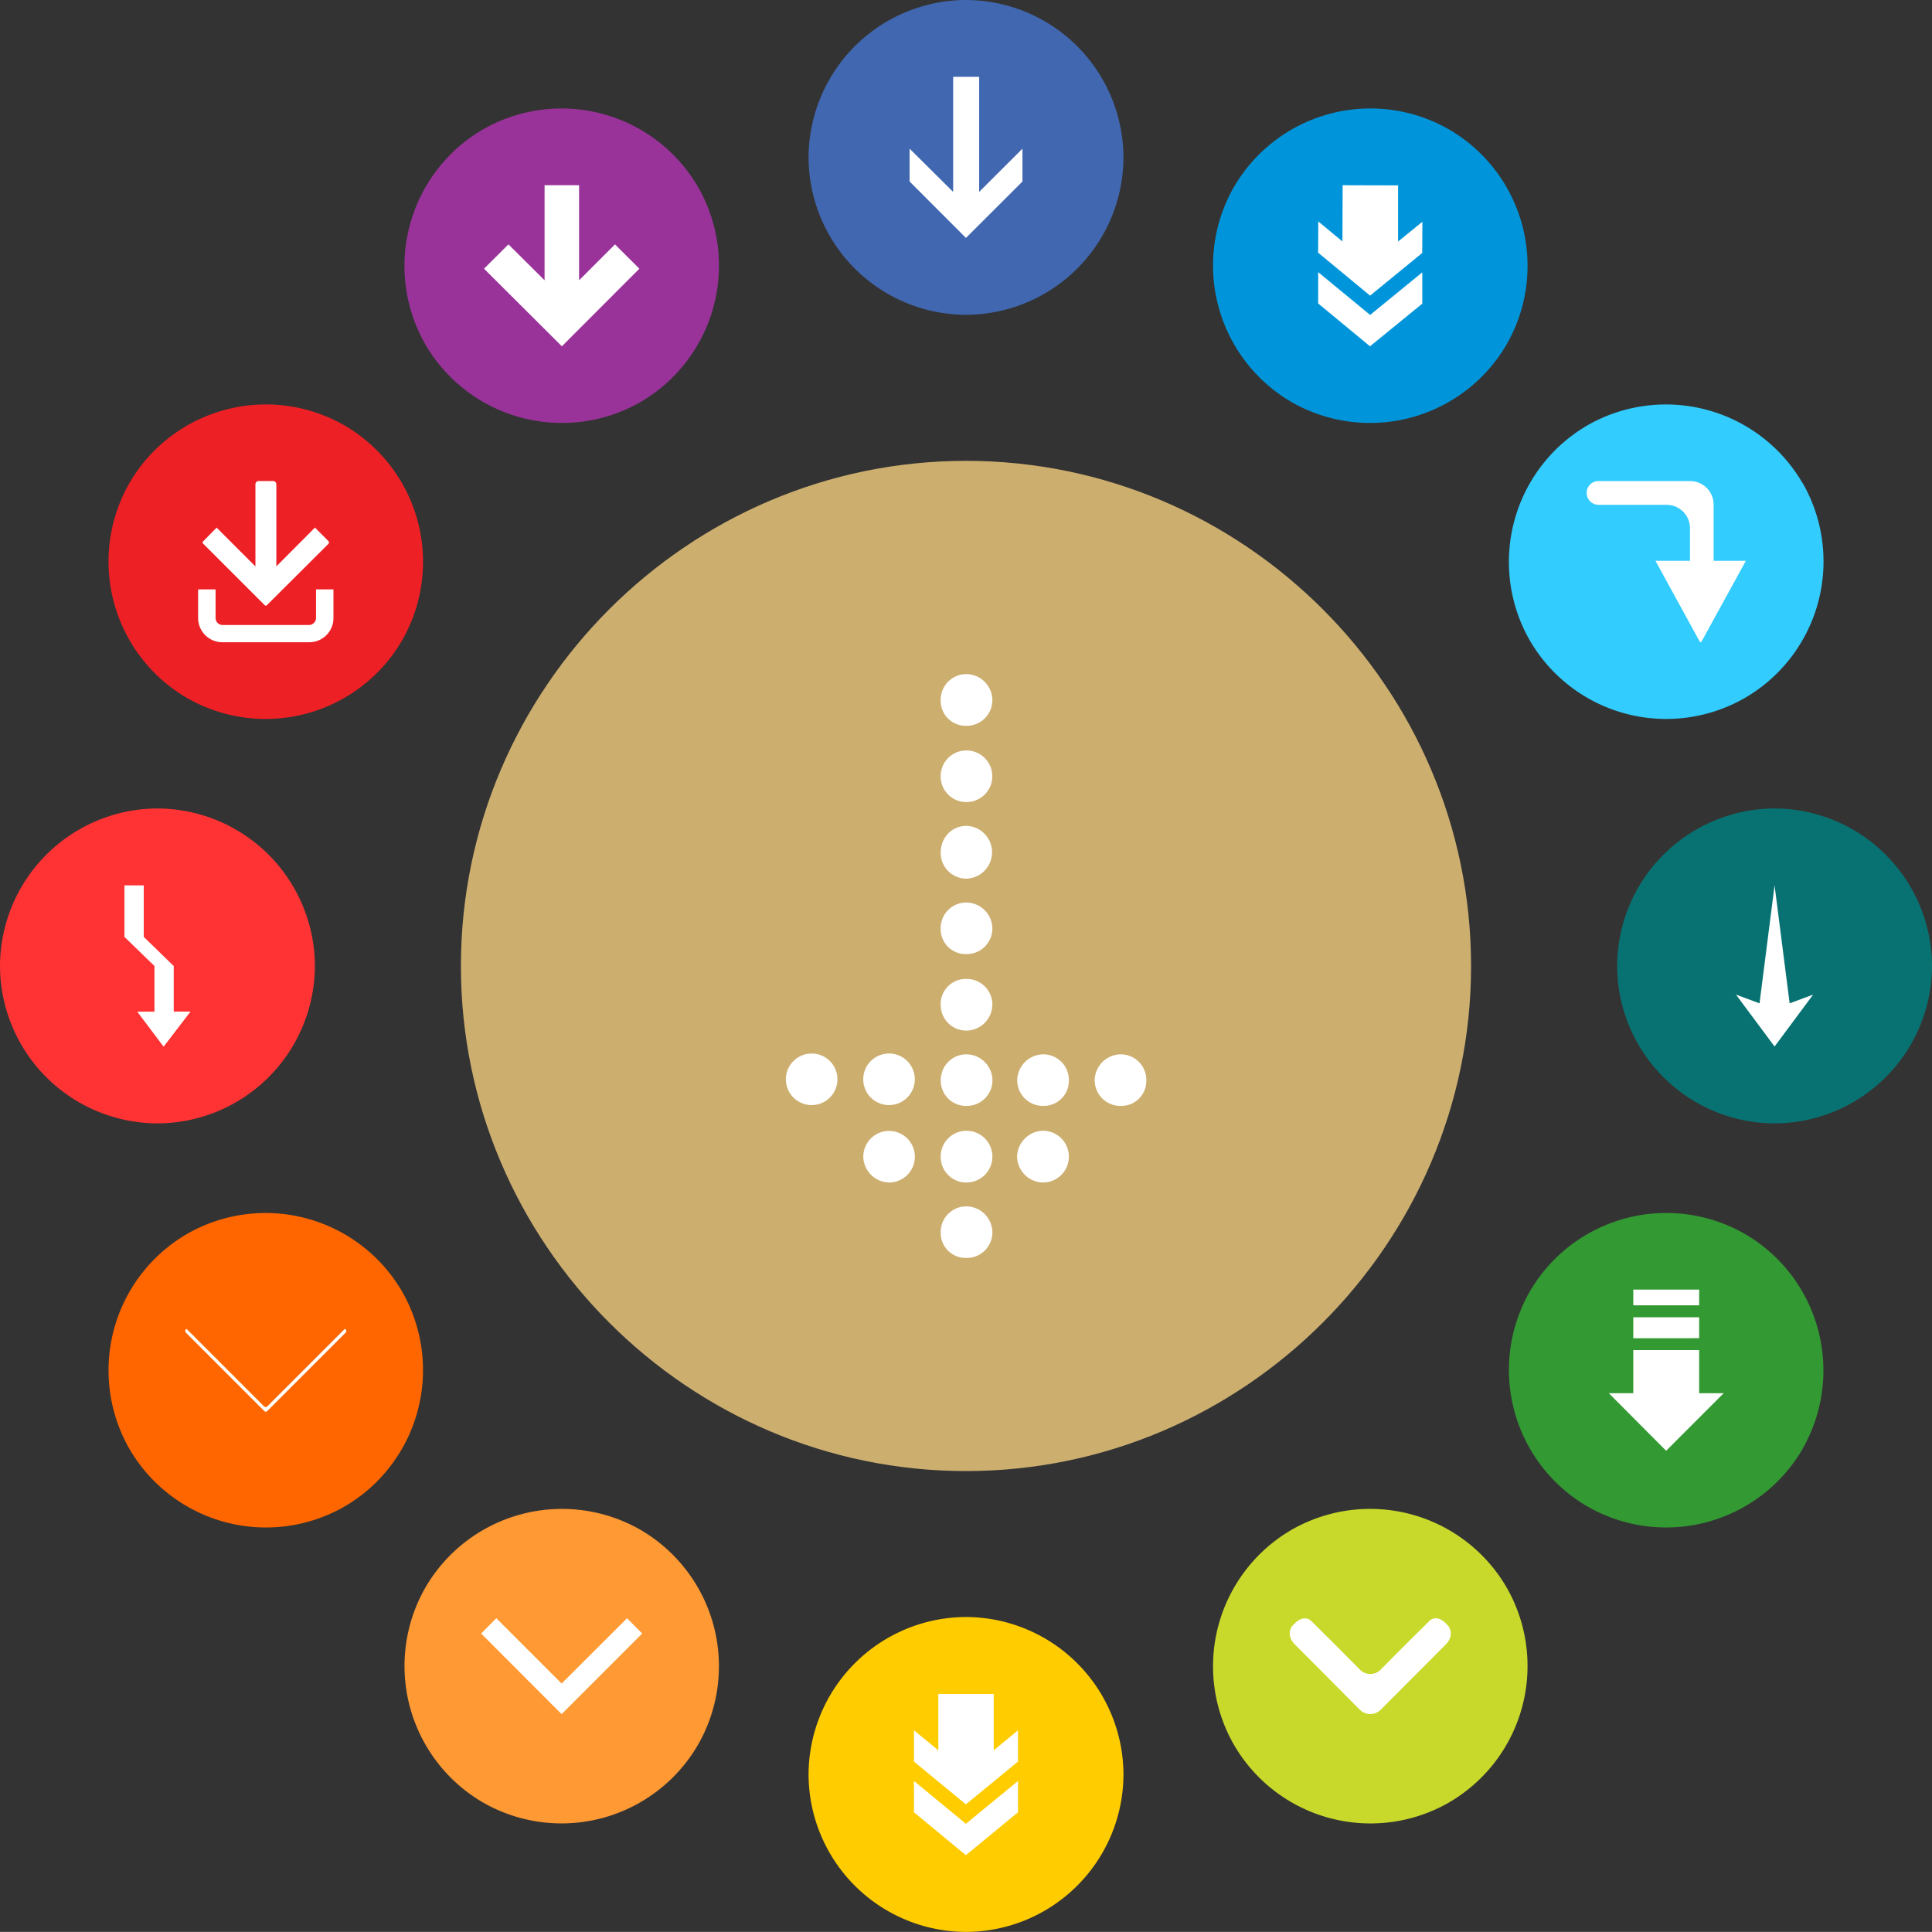 <svg xmlns="http://www.w3.org/2000/svg" viewBox="0 0 690.81 690.78"><rect x="0" y="0" width="690.81" height="690.78" fill="#333333" stroke="none"/><defs><style>.cls-1{fill:#ccae6f;}.cls-1,.cls-10,.cls-11,.cls-12,.cls-13,.cls-14,.cls-2,.cls-3,.cls-4,.cls-5,.cls-6,.cls-7,.cls-8,.cls-9{fill-rule:evenodd;}.cls-2{fill:#fc0;}.cls-3{fill:#ff9934;}.cls-4{fill:#f60;}.cls-5{fill:#ff3334;}.cls-6{fill:#ed2025;}.cls-7{fill:#939;}.cls-8{fill:#4167b0;}.cls-9{fill:#0095da;}.cls-10{fill:#32ccfe;}.cls-11{fill:#087272;}.cls-12{fill:#393;}.cls-13{fill:#c8d92b;}.cls-14{fill:#fff;}</style></defs><g id="Layer_2" data-name="Layer 2"><g id="_1" data-name="1"><path class="cls-1" d="M345.39,164.78h0c-99.3,0-180.59,81.25-180.59,180.64h0C164.8,444.71,246.09,526,345.39,526h0C444.74,526,526,444.71,526,345.42h0c0-99.39-81.26-180.64-180.61-180.64Z"/><path class="cls-2" d="M345.39,690.78h0a56.46,56.46,0,0,1-56.28-56.28h0a56.48,56.48,0,0,1,56.28-56.32h0a56.47,56.47,0,0,1,56.32,56.32h0a56.45,56.45,0,0,1-56.32,56.28Z"/><path class="cls-3" d="M172.71,644.51h0a56.46,56.46,0,0,1-20.59-76.89h0A56.45,56.45,0,0,1,229,547h0a56.43,56.43,0,0,1,20.58,76.86h0a56.41,56.41,0,0,1-76.88,20.64Z"/><path class="cls-4" d="M46.3,518.1h0a56.44,56.44,0,0,1,20.58-76.89h0a56.45,56.45,0,0,1,76.88,20.58h0a56.44,56.44,0,0,1-20.58,76.89h0A56.44,56.44,0,0,1,46.3,518.1Z"/><path class="cls-5" d="M0,345.42H0a56.49,56.49,0,0,1,56.29-56.34h0a56.47,56.47,0,0,1,56.3,56.34h0a56.44,56.44,0,0,1-56.3,56.26h0A56.46,56.46,0,0,1,0,345.42Z"/><path class="cls-6" d="M46.3,172.68h0a56.42,56.42,0,0,1,76.88-20.57h0A56.41,56.41,0,0,1,143.76,229h0a56.43,56.43,0,0,1-76.88,20.58h0A56.44,56.44,0,0,1,46.3,172.68Z"/><path class="cls-7" d="M172.71,46.27h0a56.44,56.44,0,0,1,76.88,20.59h0A56.48,56.48,0,0,1,229,143.77h0a56.52,56.52,0,0,1-76.92-20.62h0a56.49,56.49,0,0,1,20.62-76.88Z"/><path class="cls-8" d="M345.39,0h0a56.45,56.45,0,0,1,56.32,56.3h0a56.44,56.44,0,0,1-56.32,56.26h0A56.45,56.45,0,0,1,289.11,56.3h0A56.46,56.46,0,0,1,345.39,0Z"/><path class="cls-9" d="M518.1,46.27h0a56.42,56.42,0,0,1,20.61,76.88h0a56.49,56.49,0,0,1-76.89,20.62h0a56.49,56.49,0,0,1-20.61-76.91h0A56.45,56.45,0,0,1,518.1,46.27Z"/><path class="cls-10" d="M644.54,172.68h0a56.41,56.41,0,0,1-20.64,76.88h0A56.41,56.41,0,0,1,547,229h0a56.5,56.5,0,0,1,20.61-76.92h0a56.5,56.5,0,0,1,76.89,20.62Z"/><path class="cls-11" d="M690.81,345.42h0a56.44,56.44,0,0,1-56.31,56.26h0a56.43,56.43,0,0,1-56.26-56.26h0a56.47,56.47,0,0,1,56.26-56.34h0a56.48,56.48,0,0,1,56.31,56.34Z"/><path class="cls-12" d="M644.54,518.1h0a56.46,56.46,0,0,1-76.89,20.58h0A56.46,56.46,0,0,1,547,461.79h0a56.46,56.46,0,0,1,76.86-20.61h0a56.45,56.45,0,0,1,20.64,76.92Z"/><path class="cls-13" d="M518.1,644.51h0a56.42,56.42,0,0,1-76.89-20.64h0A56.44,56.44,0,0,1,461.82,547h0a56.46,56.46,0,0,1,76.89,20.61h0a56.44,56.44,0,0,1-20.61,76.89Z"/><polygon class="cls-14" points="365.59 64.9 365.59 53.16 350.11 68.61 350.11 27.46 340.81 27.46 340.81 68.61 325.24 53.16 325.24 64.9 345.39 85.07 365.59 64.9 365.59 64.9"/><polygon class="cls-14" points="228.61 96.08 219.9 87.38 207.06 100.22 207.06 66.23 194.72 66.23 194.72 100.22 181.8 87.38 173.07 96.08 200.9 123.82 228.61 96.08 228.61 96.08"/><path class="cls-14" d="M616.32,498.16l-20.57,20.58-20.49-20.58H584V482.74h23.55v15.42ZM584,478.51h0V471h23.55v7.49Zm23.55-11.78H584v-5.61h23.55v5.61Z"/><path class="cls-14" d="M516.94,588l-23.29,23.38a5.29,5.29,0,0,1-7.38,0L463,588c-2.11-2.11-2.58-5-.52-7.06l.9-.87c1.85-1.65,4.05-2,5.73-.2q8.64,8.5,17.16,17.16a5.23,5.23,0,0,0,7.38,0c5.67-5.76,11.43-11.49,17.16-17.16,1.68-1.85,3.88-1.45,5.76.2l.87.87c2,2,1.62,5-.5,7.06Z"/><polygon class="cls-14" points="200.81 612.91 172.04 584.09 177.46 578.61 200.81 601.97 224.21 578.61 229.63 584.09 200.81 612.91 200.81 612.91"/><path class="cls-14" d="M308.67,386.22a9.22,9.22,0,1,1,18.43,0,9.22,9.22,0,0,1-18.43,0Zm27.68-108.65h0a9.15,9.15,0,0,1,9.24-9.23,9.22,9.22,0,1,1,0,18.44,9.14,9.14,0,0,1-9.24-9.21Zm0,27.35h0c0-5.34,3.89-9.62,9.24-9.62a9.44,9.44,0,0,1,0,18.87,9.19,9.19,0,0,1-9.24-9.25Zm0,27h0a9.14,9.14,0,0,1,9.24-9.21,9.38,9.38,0,0,1,9.24,9.21,9.16,9.16,0,0,1-9.24,9.23,8.94,8.94,0,0,1-9.24-9.23Zm0,27.34h0a9,9,0,0,1,9.24-9.23,9.19,9.19,0,0,1,9.24,9.23,9.4,9.4,0,0,1-9.24,9.24,9.16,9.16,0,0,1-9.24-9.24Zm0-109h0a9.18,9.18,0,0,1,9.24-9.23,9.42,9.42,0,0,1,9.24,9.23,9.16,9.16,0,0,1-9.24,9.25,8.94,8.94,0,0,1-9.24-9.25Zm0,163.35h0a9.2,9.2,0,0,1,9.24-9.29,9.25,9.25,0,0,1,0,18.5,9.15,9.15,0,0,1-9.24-9.21Zm27.33,0h0a9.46,9.46,0,0,1,9.26-9.29,9.25,9.25,0,0,1,0,18.5,9.41,9.41,0,0,1-9.26-9.21Zm-55,0h0a9.22,9.22,0,1,1,9.2,9.21,9.43,9.43,0,0,1-9.2-9.21Zm27.68,26.94h0a9.15,9.15,0,0,1,9.24-9.2,9.39,9.39,0,0,1,9.24,9.2,9.15,9.15,0,0,1-9.24,9.24,8.94,8.94,0,0,1-9.24-9.24ZM281,386.22h0a9.22,9.22,0,1,1,18.43,0,9.22,9.22,0,0,1-18.43,0Zm110.42,0h0a9.41,9.41,0,0,1,9.23-9.23,9.15,9.15,0,0,1,9.23,9.23,8.94,8.94,0,0,1-9.23,9.21,9.18,9.18,0,0,1-9.23-9.21Zm-27.7,0h0a9.42,9.42,0,0,1,9.26-9.23,9.16,9.16,0,0,1,9.21,9.23,9,9,0,0,1-9.21,9.21,9.18,9.18,0,0,1-9.26-9.21Zm-27.33,0h0a9.16,9.16,0,0,1,9.24-9.23,9.4,9.4,0,0,1,9.24,9.23,9.17,9.17,0,0,1-9.24,9.21,9,9,0,0,1-9.24-9.21Z"/><path class="cls-14" d="M49.08,361.74,58.31,374c.22.21.39.21.39,0l9.42-12.3h-6V345.42L51.4,335V316.57H44.5V335l10.73,10.4v16.32Z"/><path class="cls-14" d="M123.6,475.36l-.27-.23L95.56,502.88a.85.85,0,0,1-1.14,0L66.68,475.13l-.22.23a.82.82,0,0,0,0,1.13l28,28a.71.71,0,0,0,1.14,0l28-28a.82.82,0,0,0,0-1.13Z"/><path class="cls-14" d="M364,636.81V648l-18.64,15.34L326.8,648V636.81l18.56,15.31L364,636.81Zm-28.5-11V605.7h19.82v20.14L364,618.7v11.17l-18.64,15.3-18.56-15.3V618.7l8.7,7.14Z"/><path class="cls-14" d="M612.73,180.41v20.11h11.52l-15.83,28.85c-.17.34-.49.34-.69,0l-15.8-28.85h12.35V188.86a8.37,8.37,0,0,0-8.39-8.35H571.55a4.26,4.26,0,0,1-4.22-4.27h0a4.19,4.19,0,0,1,4.22-4.22h32.79a8.4,8.4,0,0,1,8.39,8.39Z"/><path class="cls-14" d="M471.33,97.31v11.2l18.53,15.31,18.69-15.24V97.38l-18.64,15.24L471.33,97.31ZM499.9,86.38V66.29l-19.82-.06L480,86.33l-8.63-7.15-.06,11.17,18.58,15.35,18.64-15.24.06-11.17-8.71,7.09Z"/><path class="cls-14" d="M119.23,210.75H113V221a2.57,2.57,0,0,1-2.54,2.48H79.57A2.52,2.52,0,0,1,77.08,221V210.75H70.84V221a8.67,8.67,0,0,0,8.73,8.64H110.5a8.63,8.63,0,0,0,8.73-8.64V210.75Zm-1.75-16.34-22,21.93a.54.54,0,0,1-.88,0L72.65,194.41a.56.56,0,0,1,0-.86l4.81-4.89,13.87,13.87V173.2A1.16,1.16,0,0,1,92.48,172h5.16a1.16,1.16,0,0,1,1.17,1.18v29.33l13.81-13.87,4.86,4.89a.69.69,0,0,1,0,.86Z"/><polygon class="cls-14" points="629.14 358.76 620.72 355.64 634.52 374.19 648.3 355.64 639.91 358.76 634.52 316.57 629.14 358.76 629.14 358.76"/></g></g></svg>